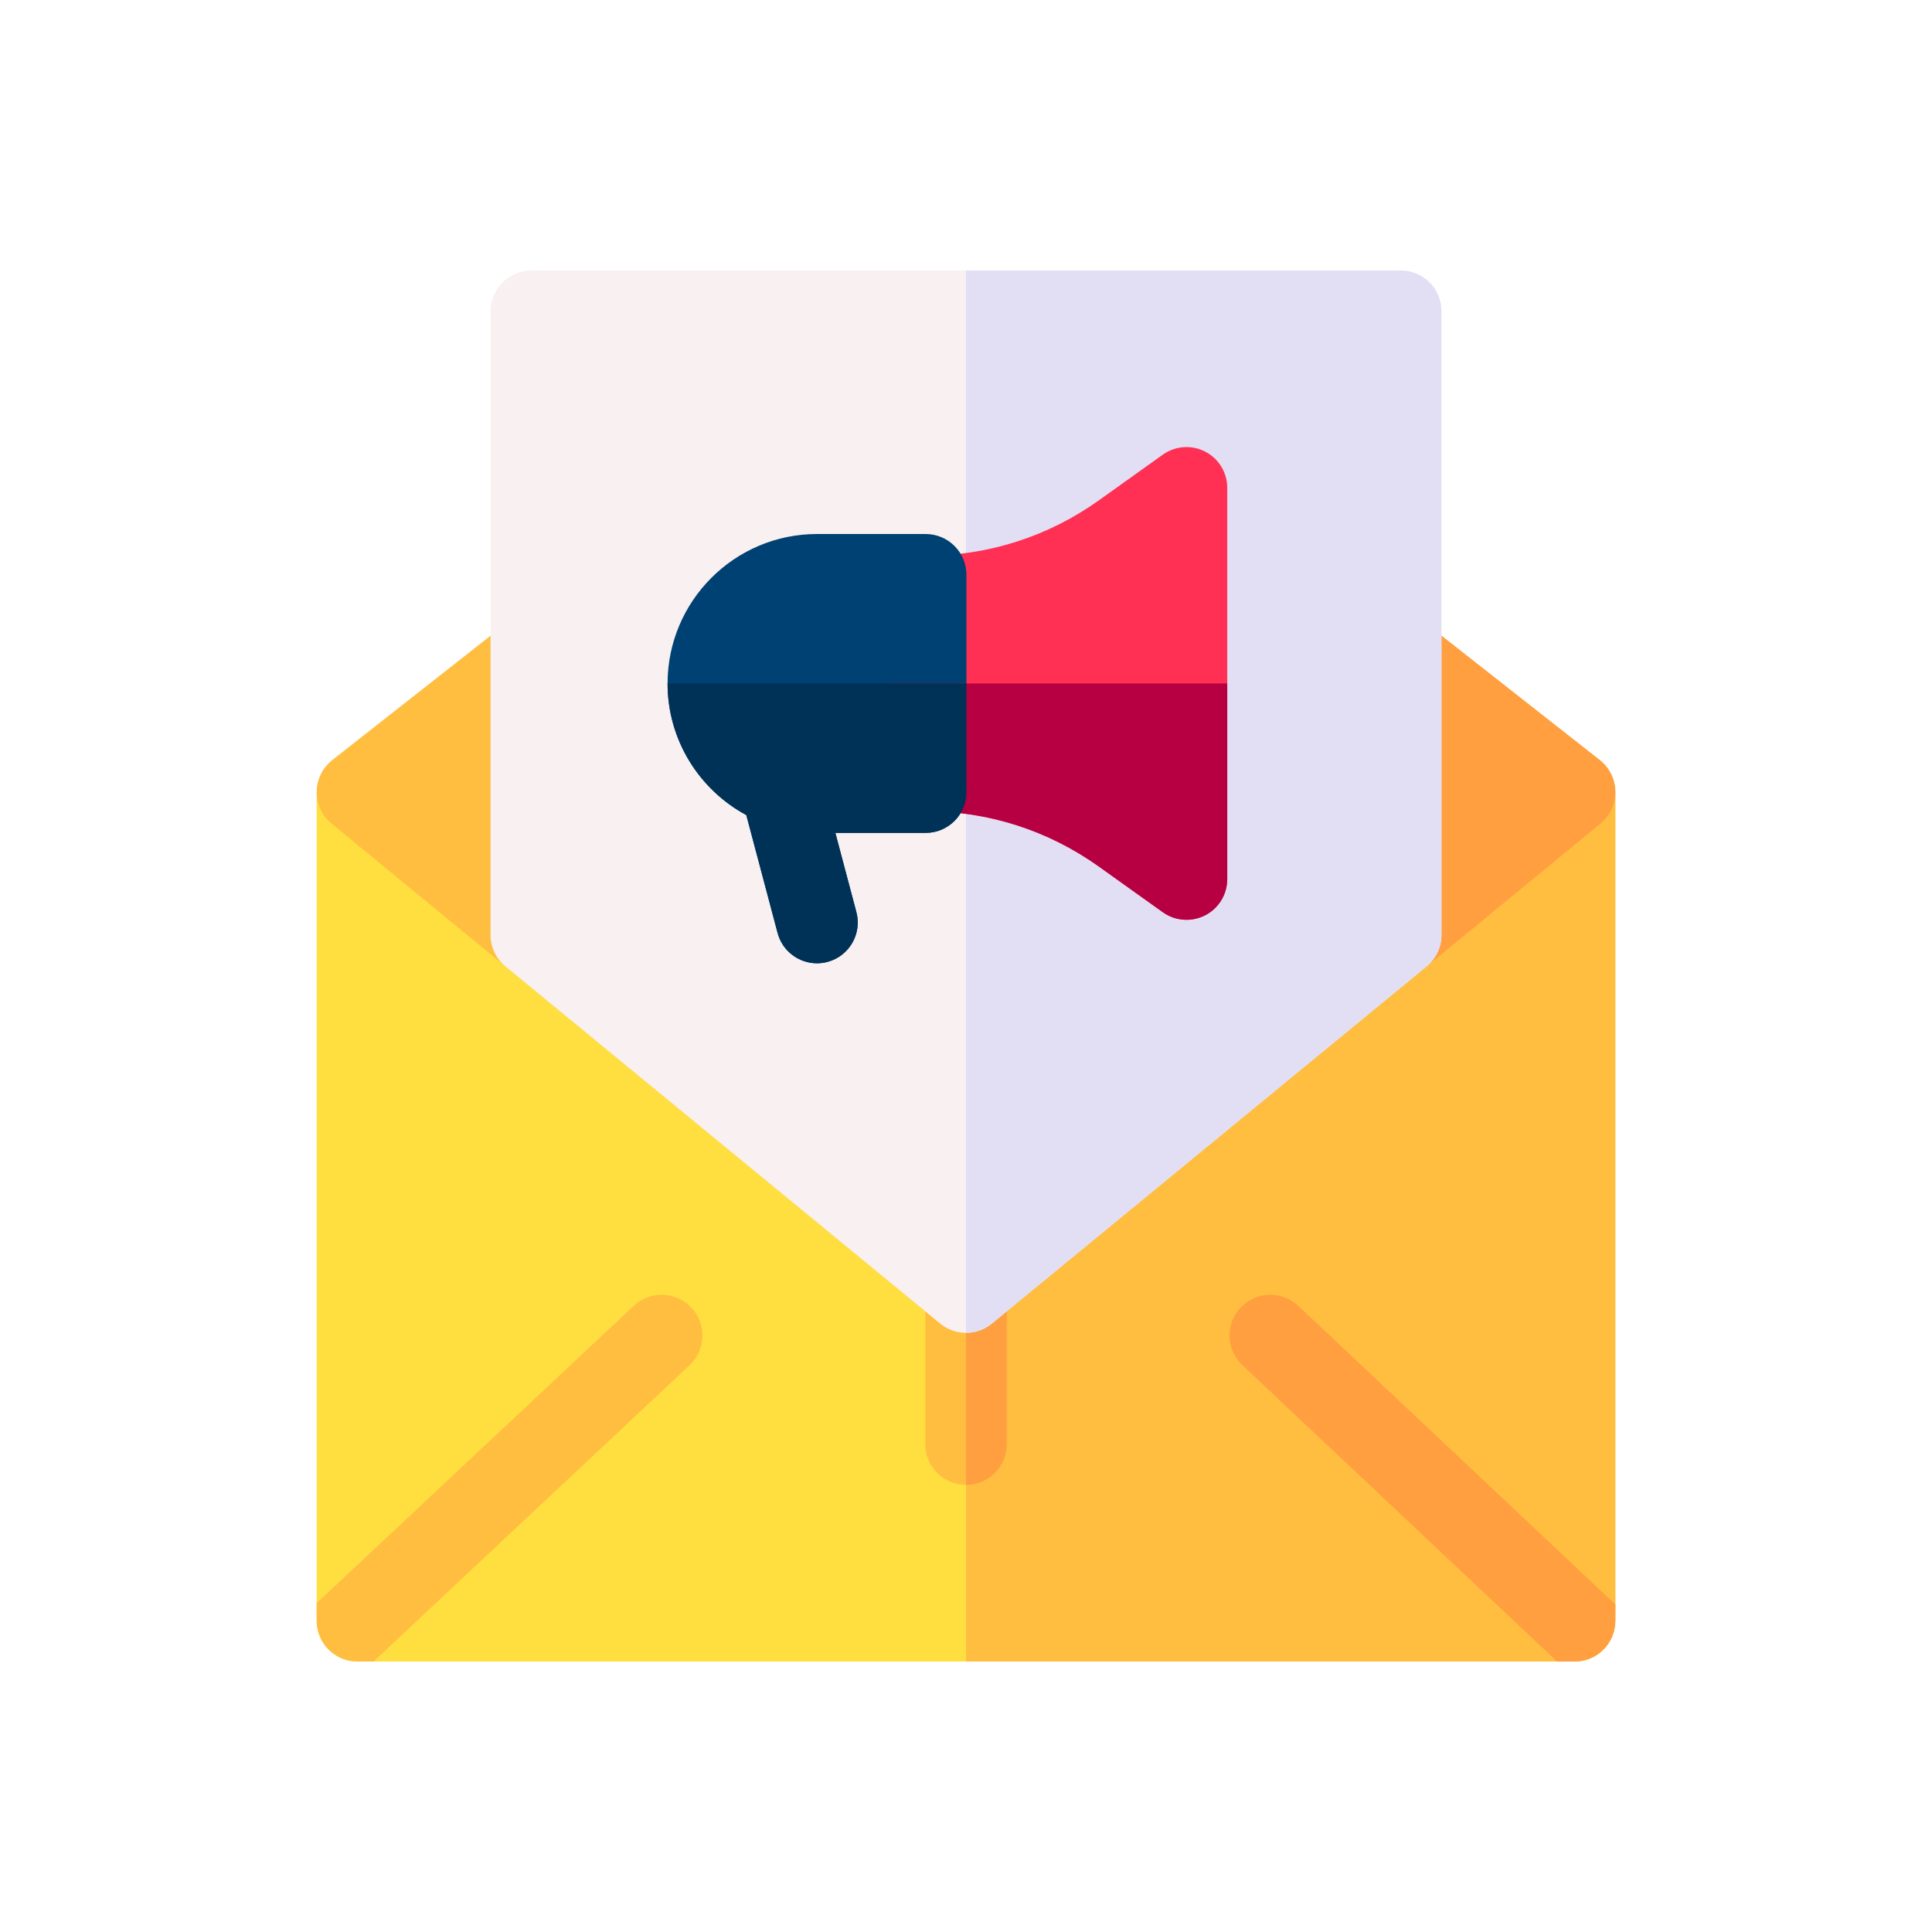 <svg xmlns="http://www.w3.org/2000/svg" width="200" height="200" viewBox="0 0 200 200" fill="none"><g clip-path="url(#clip0_429_5869)"><path d="M163 78.062H162.657C161.681 78.062 160.733 78.403 159.979 79.022L100 128.291L40.021 79.022C39.267 78.403 38.319 78.062 37.343 78.062H37C34.671 78.062 32.781 79.953 32.781 82.281V167.781C32.781 170.11 34.671 172 37 172H163C165.329 172 167.219 170.11 167.219 167.781V82.281C167.219 79.953 165.329 78.062 163 78.062Z" fill="#FFDF40"></path><path d="M167.219 82.281V167.781C167.219 170.11 165.329 172 163 172H100V128.291L159.979 79.022C160.733 78.403 161.681 78.062 162.657 78.062H163C165.329 78.062 167.219 79.953 167.219 82.281V82.281Z" fill="#FFBE40"></path><path d="M71.386 141.327L38.668 172H37C34.671 172 32.781 170.11 32.781 167.781V165.953L65.614 135.173C67.313 133.579 69.985 133.666 71.577 135.365C73.172 137.063 73.084 139.735 71.386 141.327V141.327Z" fill="#FFBE40"></path><path d="M167.219 166.088V167.781C167.219 170.11 165.329 172 163 172H161.189L128.609 141.321C126.913 139.724 126.832 137.055 128.429 135.359C130.027 133.663 132.696 133.581 134.392 135.179L167.219 166.088Z" fill="#FF9F40"></path><path d="M104.219 135.744V149.5C104.219 151.829 102.329 153.719 100 153.719C97.671 153.719 95.781 151.829 95.781 149.5V135.744L97.323 137.01C98.102 137.648 99.049 137.969 100 137.969C100.951 137.969 101.898 137.648 102.677 137.01L104.219 135.744Z" fill="#FFBE40"></path><path d="M104.219 135.744V149.5C104.219 151.829 102.329 153.719 100 153.719V137.969C100.951 137.969 101.898 137.648 102.677 137.01L104.219 135.744Z" fill="#FF9F40"></path><path d="M165.607 78.684L102.607 29.184C101.842 28.582 100.923 28.281 100 28.281C99.078 28.281 98.158 28.582 97.393 29.184L34.393 78.684C33.389 79.474 32.796 80.678 32.782 81.955C32.767 83.235 33.336 84.453 34.326 85.263L97.323 137.01C98.102 137.648 99.05 137.969 100 137.969C100.951 137.969 101.899 137.648 102.678 137.01L165.332 85.544L165.675 85.263C166.665 84.453 167.233 83.235 167.219 81.955C167.205 80.678 166.612 79.474 165.607 78.684V78.684Z" fill="#FFBE40"></path><path d="M167.219 81.955C167.233 83.235 166.665 84.453 165.675 85.263L165.332 85.544L102.677 137.01C101.898 137.648 100.951 137.969 100 137.969V28.281C100.922 28.281 101.842 28.582 102.607 29.184L165.607 78.684C166.611 79.474 167.205 80.678 167.219 81.955V81.955Z" fill="#FF9F40"></path><path d="M145 28H55C52.671 28 50.781 29.89 50.781 32.219V96.785C50.781 98.048 51.347 99.243 52.322 100.045L95.781 135.744L97.323 137.01C98.102 137.648 99.049 137.969 100 137.969C100.951 137.969 101.898 137.648 102.677 137.01L104.219 135.744L147.677 100.045C148.653 99.243 149.219 98.048 149.219 96.785V32.219C149.219 29.89 147.329 28 145 28V28Z" fill="#F9F1F1"></path><path d="M149.219 32.219V96.785C149.219 98.048 148.653 99.243 147.677 100.045L104.219 135.744L102.677 137.01C101.898 137.648 100.951 137.969 100 137.969V28H145C147.329 28 149.219 29.89 149.219 32.219Z" fill="#E2DFF4"></path><path d="M124.756 46.748C123.349 46.026 121.659 46.149 120.374 47.066L113.778 51.777C108.508 55.543 102.301 57.532 95.826 57.532C93.495 57.532 91.607 59.422 91.607 61.75V79.75C91.607 82.079 93.495 83.969 95.826 83.969C102.301 83.969 108.508 85.957 113.778 89.723L120.374 94.434C121.102 94.955 121.963 95.219 122.826 95.219C123.484 95.219 124.148 95.064 124.756 94.752C126.162 94.029 127.045 92.581 127.045 91V50.5C127.045 48.92 126.162 47.471 124.756 46.748V46.748Z" fill="#FF3053"></path><path d="M100.045 59.5V82C100.045 84.329 98.155 86.219 95.826 86.219H86.477L88.651 94.417C89.251 96.67 87.909 98.979 85.656 99.578C85.293 99.674 84.93 99.719 84.573 99.719C82.706 99.719 80.999 98.473 80.498 96.583L77.258 84.377C72.409 81.761 69.107 76.634 69.107 70.75C69.107 62.22 76.046 55.281 84.576 55.281H95.826C98.155 55.281 100.045 57.171 100.045 59.5V59.5Z" fill="#004173"></path><path d="M127.045 70.75V91C127.045 92.581 126.162 94.029 124.756 94.752C124.148 95.064 123.484 95.219 122.826 95.219C121.963 95.219 121.102 94.954 120.374 94.434L113.778 89.723C108.508 85.957 102.301 83.969 95.826 83.969C93.495 83.969 91.607 82.079 91.607 79.75V70.75H127.045Z" fill="#B70042"></path><path d="M100.045 70.75V82C100.045 84.329 98.155 86.219 95.826 86.219H86.477L88.651 94.417C89.251 96.67 87.909 98.979 85.656 99.578C85.293 99.674 84.93 99.719 84.573 99.719C82.706 99.719 80.999 98.473 80.498 96.583L77.258 84.377C72.409 81.761 69.107 76.634 69.107 70.75H100.045Z" fill="#003156"></path></g><defs><clipPath id="clip0_429_5869"><rect width="144" height="144" fill="white" transform="translate(28 28)"></rect></clipPath></defs></svg>
